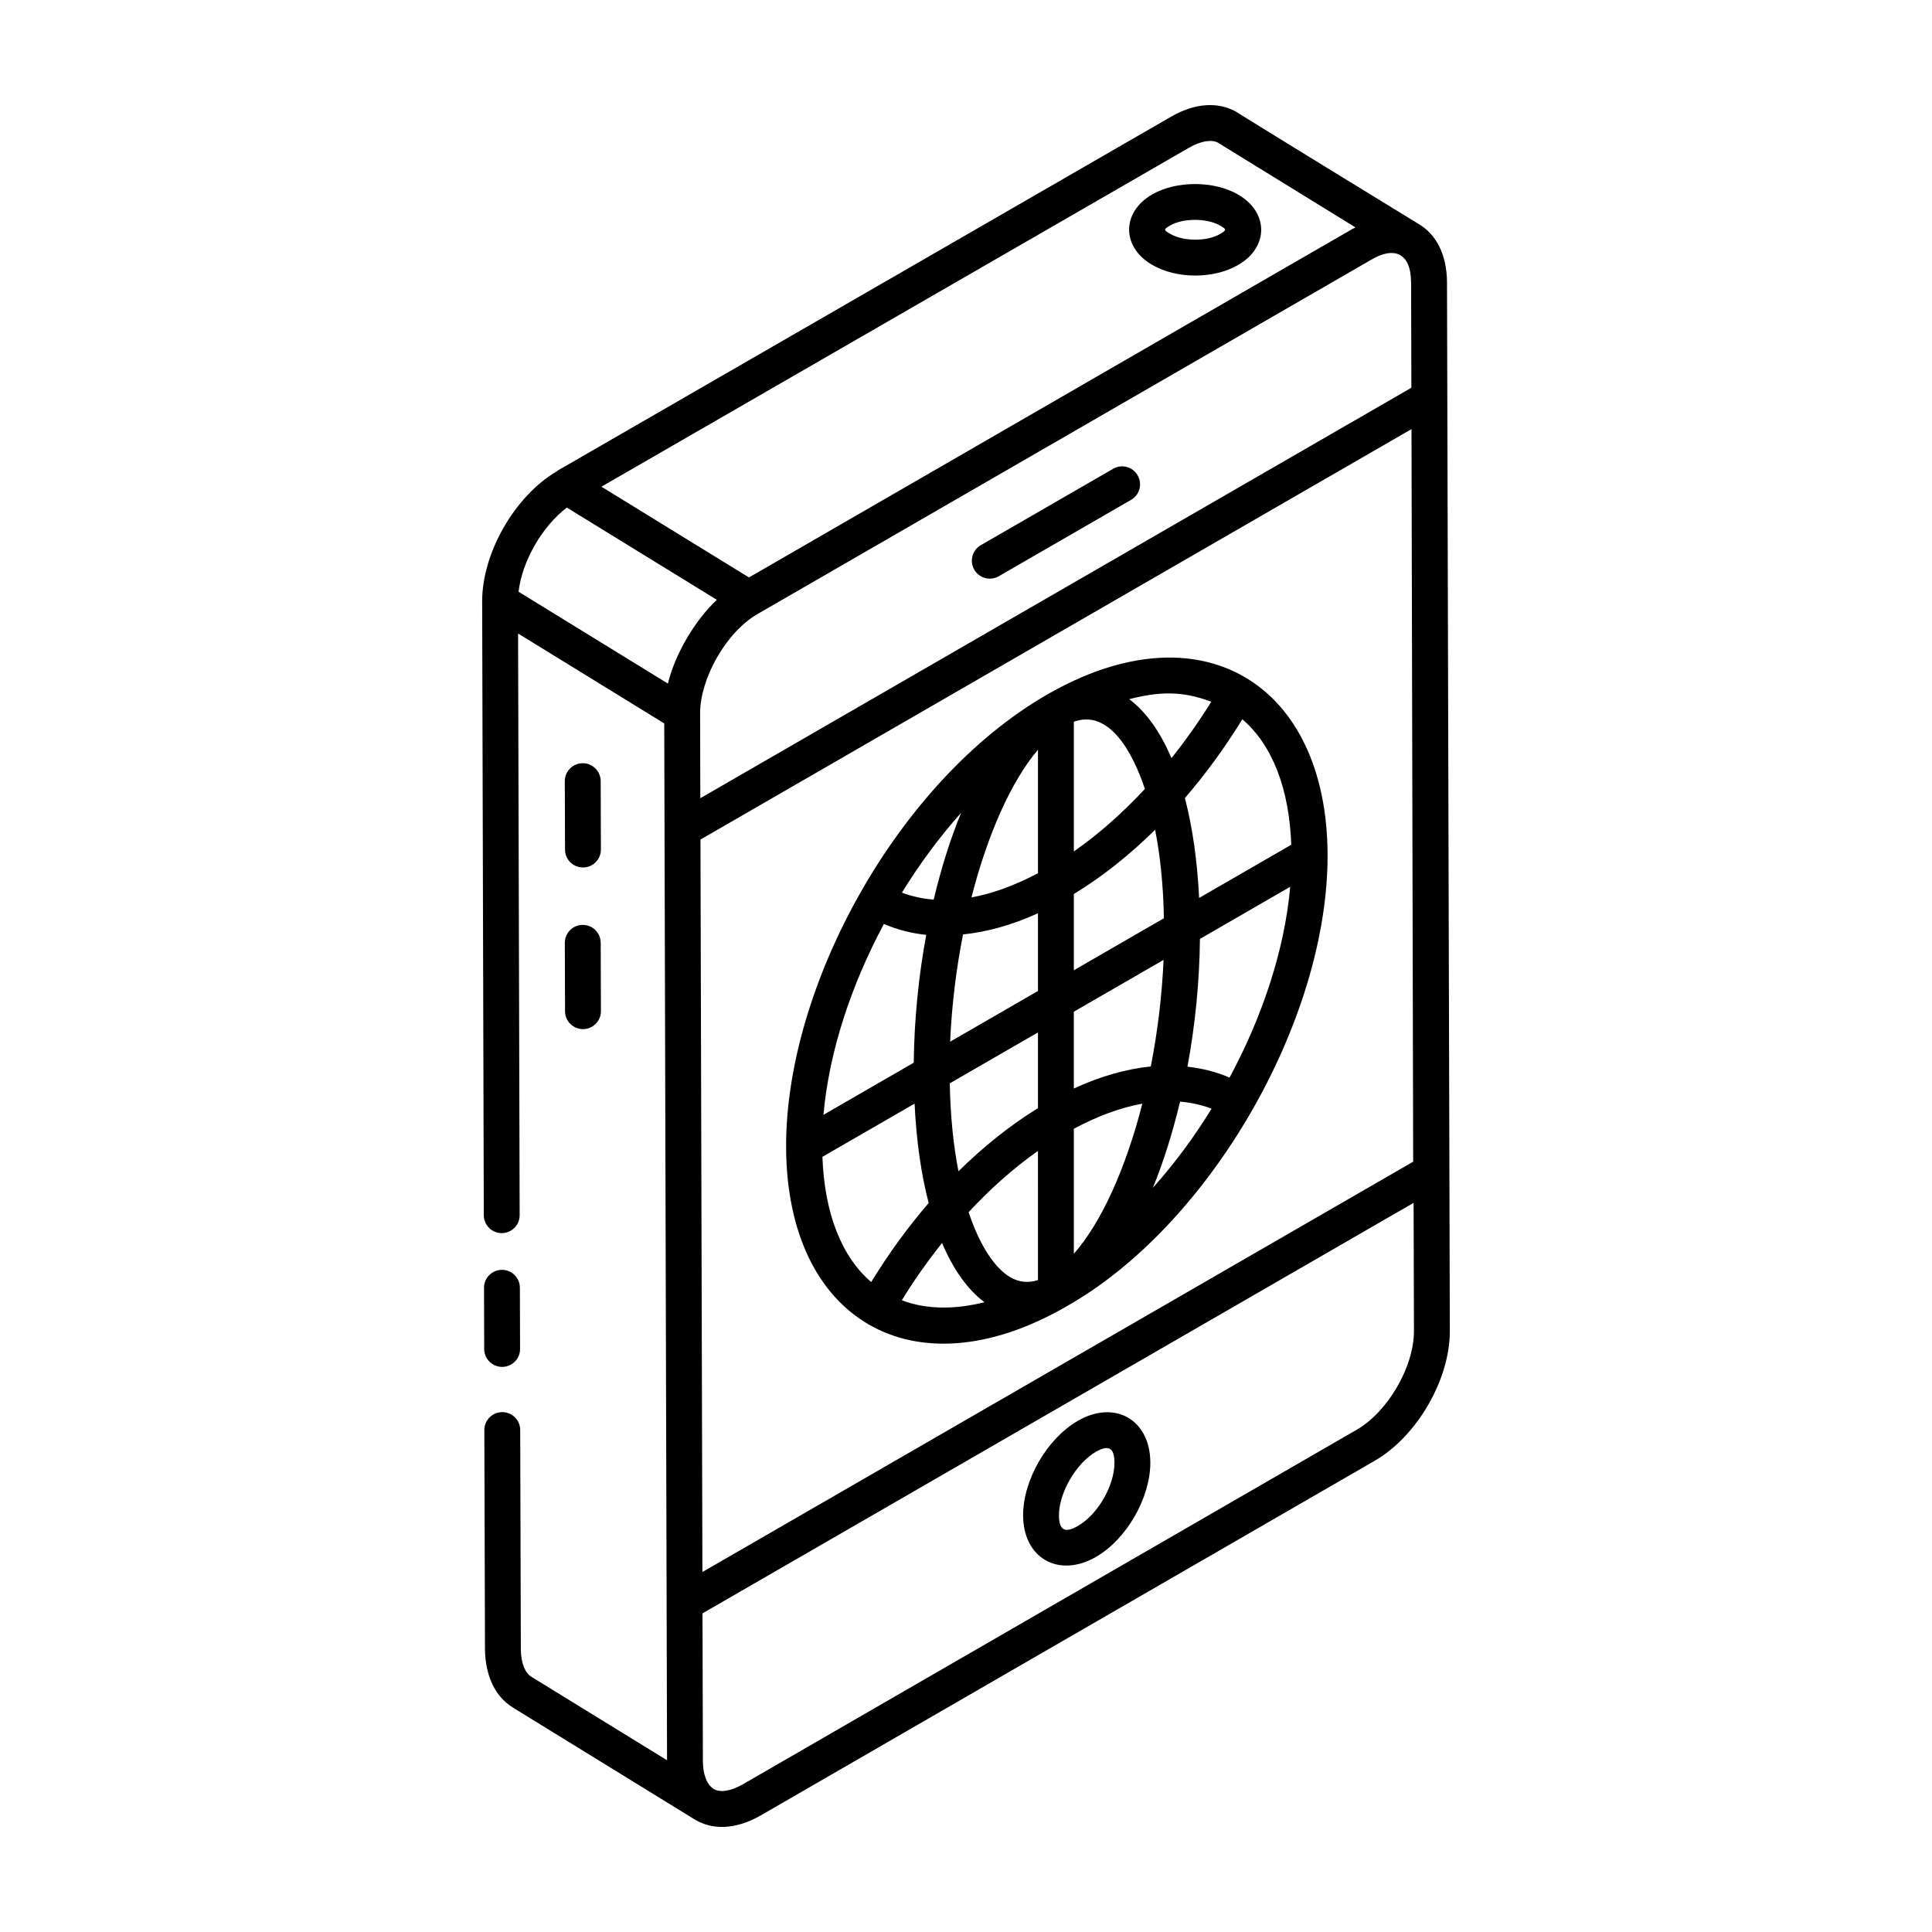 <?xml version="1.0" encoding="UTF-8"?>
<!-- Uploaded to: ICON Repo, www.svgrepo.com, Generator: ICON Repo Mixer Tools -->
<svg fill="#000000" width="800px" height="800px" version="1.1" viewBox="144 144 512 512" xmlns="http://www.w3.org/2000/svg">
 <g>
  <path d="m279.95 596.54c16.68 10.266 50.367 31 48.262 29.707 0.027 0.016 0.062 0.008 0.094 0.027 0.039 0.023 0.062 0.059 0.102 0.082 5.441 3.106 11.754 1.879 17.23-1.273l162.55-93.895c11.336-6.477 20.137-21.695 20.031-34.648-0.246-92.688-0.582-215.15-0.75-277.76-0.055-7.203-2.766-12.699-7.629-15.484-0.953-0.547-49.168-30.148-48.207-29.656-4.922-2.766-11.039-2.316-17.266 1.273l-162.63 93.824c-0.066 0.039-0.09 0.113-0.156 0.152-11.152 6.543-19.832 21.641-19.805 34.504l0.434 162.66c0.008 2.617 2.137 4.738 4.754 4.738h0.008c2.629-0.008 4.754-2.141 4.742-4.766l-0.418-154.14 38.734 23.832c-0.008-3.121 0.141 52.039 0.742 274.77l-35.879-22.074c-1.793-1.086-2.812-3.699-2.867-7.301l-0.168-58.145c-0.008-2.621-2.137-4.738-4.754-4.738h-0.008c-2.629 0.008-4.754 2.141-4.742 4.766l0.168 58.211c0.125 7.051 2.769 12.496 7.43 15.324zm238.76-99.945v0.02c0.074 9.504-6.898 21.555-15.262 26.332l-162.57 93.902c-3.137 1.809-5.961 2.269-7.762 1.254-0.062-0.035-0.109-0.113-0.172-0.152-1.656-1.156-2.617-3.676-2.672-7.129l-0.105-39.266 188.45-108.79zm-0.203-44.738-188.36 108.74c-0.051-19.852 0.191 71.898-0.516-194.11l188.43-108.77c0.676 295.71 0.352 154.25 0.445 194.14zm-0.551-233.03 0.074 27.926-188.44 108.78c0-0.16 0.004 2.191-0.051-22.477-0.027-9.145 6.797-21.477 15.254-26.355 214.14-123.62 145.37-83.926 162.6-93.875 6.051-3.57 10.5-1.879 10.559 6.004zm-58.844-35.684c3.148-1.809 6.008-2.254 7.676-1.316l36.426 22.441c-0.055 0.031-0.105 0.062-0.16 0.09-3.715 2.055 24.898-14.434-160.57 92.672l-39.102-24.051zm-177.69 117.67c0.945-8.098 6.258-17.34 12.801-22.297l39.75 24.445c-5.566 5.176-11.012 14.082-12.969 22.199-1.738-1.066-41.672-25.633-39.582-24.348z"/>
  <path d="m277.08 506.24c2.629-0.008 4.754-2.141 4.742-4.766l-0.047-16.219c-0.008-2.621-2.137-4.738-4.754-4.738h-0.008c-2.629 0.008-4.754 2.141-4.742 4.766l0.047 16.219c0.008 2.621 2.137 4.738 4.754 4.738z"/>
  <path d="m298.49 373.89h0.02c2.617-0.008 4.742-2.144 4.734-4.766l-0.055-18.125c-0.008-2.621-2.137-4.738-4.754-4.738h-0.02c-2.617 0.008-4.742 2.144-4.734 4.766l0.055 18.125c0.012 2.621 2.137 4.738 4.754 4.738z"/>
  <path d="m293.74 411.99c0.008 2.621 2.137 4.738 4.754 4.738h0.02c2.617-0.008 4.742-2.144 4.734-4.766l-0.055-18.121c-0.008-2.621-2.137-4.738-4.754-4.738h-0.02c-2.617 0.008-4.742 2.144-4.734 4.766z"/>
  <path d="m408.68 296.71 35.07-20.246c2.273-1.312 3.055-4.219 1.734-6.492-1.309-2.289-4.223-3.055-6.488-1.742l-35.07 20.246c-2.273 1.312-3.055 4.219-1.734 6.492 1.293 2.266 4.199 3.055 6.488 1.742z"/>
  <path d="m434.47 556.58c8.086-4.664 14.398-15.641 14.379-24.996-0.039-11.383-9.422-16.703-19.207-11.055-8.16 4.707-14.527 15.715-14.508 25.059 0.016 11.27 9.367 16.742 19.336 10.992zm-0.078-27.816c3.367-1.949 4.93-1.168 4.949 2.852 0.02 6.051-4.391 13.715-9.625 16.734-3.383 1.969-5.059 1.348-5.078-2.777-0.02-5.945 4.547-13.801 9.754-16.809z"/>
  <path d="m449.37 214.21c6.481 3.738 16.27 3.777 22.781-0.008 8.09-4.684 8.137-13.922-0.066-18.66-6.394-3.691-16.402-3.699-22.781 0.008-8.117 4.715-8.105 13.941 0.066 18.66zm4.707-10.441c3.453-2.012 9.766-2 13.258 0.008 1.648 0.949 1.844 1.16 0.039 2.211-3.492 2.043-9.699 2.043-13.246-0.008-1.789-1.027-1.824-1.18-0.051-2.211z"/>
  <path d="m426.37 490.35c37.988-21.273 69.574-75.727 69.453-119.82-0.133-45.336-33.492-66.023-74.375-42.43-39.492 22.801-69.238 77.117-69.121 119.82 0.137 45.922 33.719 65.555 74.043 42.438zm23.152-31.562c2.832-6.93 5.25-14.648 7.207-22.844 2.945 0.246 5.742 0.859 8.359 1.867-4.668 7.559-9.629 14.305-15.566 20.977zm20.324-29.215c-3.512-1.516-7.246-2.457-11.16-2.891 2.016-10.84 3.184-22.297 3.316-33.867l23.922-13.812c-1.477 16.645-7.32 34.285-16.078 50.57zm16.352-61.707-24.422 14.102c-0.473-9.891-1.758-18.781-3.769-26.473 5.488-6.356 10.594-13.363 15.227-20.883 7.938 6.805 12.43 18.375 12.965 33.254zm-21.207-37.891c-3.273 5.289-6.812 10.266-10.539 14.941-2.965-6.977-6.731-12.273-11.195-15.637 7.957-2.016 14.066-2.238 21.734 0.695zm-36.414 5.297c9.445-3.41 15.652 8.27 18.836 17.801-5.957 6.402-12.281 12.008-18.836 16.566zm0 45.656c7.473-4.543 14.711-10.297 21.547-17.035 1.316 6.715 2.156 14.52 2.328 23.453l-23.871 13.781zm0 31.184 23.781-13.73c-0.422 9.594-1.602 19.16-3.383 28.238-6.504 0.664-13.352 2.59-20.398 5.848zm0 31.023c6.309-3.375 12.418-5.625 18.152-6.644-4.344 16.992-10.773 31.41-18.152 39.77zm-45.586 45.449c3.297-5.375 6.883-10.43 10.664-15.18 2.969 7.008 6.746 12.328 11.227 15.688-7.148 1.828-15.008 2.137-21.891-0.508zm36.082-5.34c-2.586 0.812-4.992 0.574-7.289-0.742-4.012-2.309-8.051-8.129-11.09-17.27 5.801-6.238 11.969-11.711 18.375-16.223zm0-45.578c-7.324 4.516-14.402 10.16-21.074 16.738-1.301-6.68-2.133-14.438-2.297-23.309l23.371-13.492zm0-94.98v32.73c-6.133 3.231-12.059 5.406-17.625 6.41 4.242-16.594 10.469-30.703 17.625-39.141zm0 43.332v20.602l-23.277 13.441c0.426-9.66 1.613-19.285 3.414-28.418 6.348-0.664 12.996-2.488 19.863-5.625zm-20.371-26.617c-2.859 6.973-5.293 14.75-7.266 23.012-2.965-0.234-5.781-0.852-8.418-1.859 4.727-7.664 9.836-14.582 15.684-21.152zm-20.461 29.453c3.531 1.523 7.289 2.477 11.223 2.902-2.012 10.84-3.176 22.297-3.312 33.871l-23.926 13.812c1.473-16.656 7.293-34.297 16.016-50.586zm8.133 47.621c0.469 9.836 1.738 18.684 3.734 26.34-5.508 6.379-10.613 13.406-15.23 20.945-7.91-6.785-12.391-18.332-12.926-33.188z"/>
 </g>
</svg>